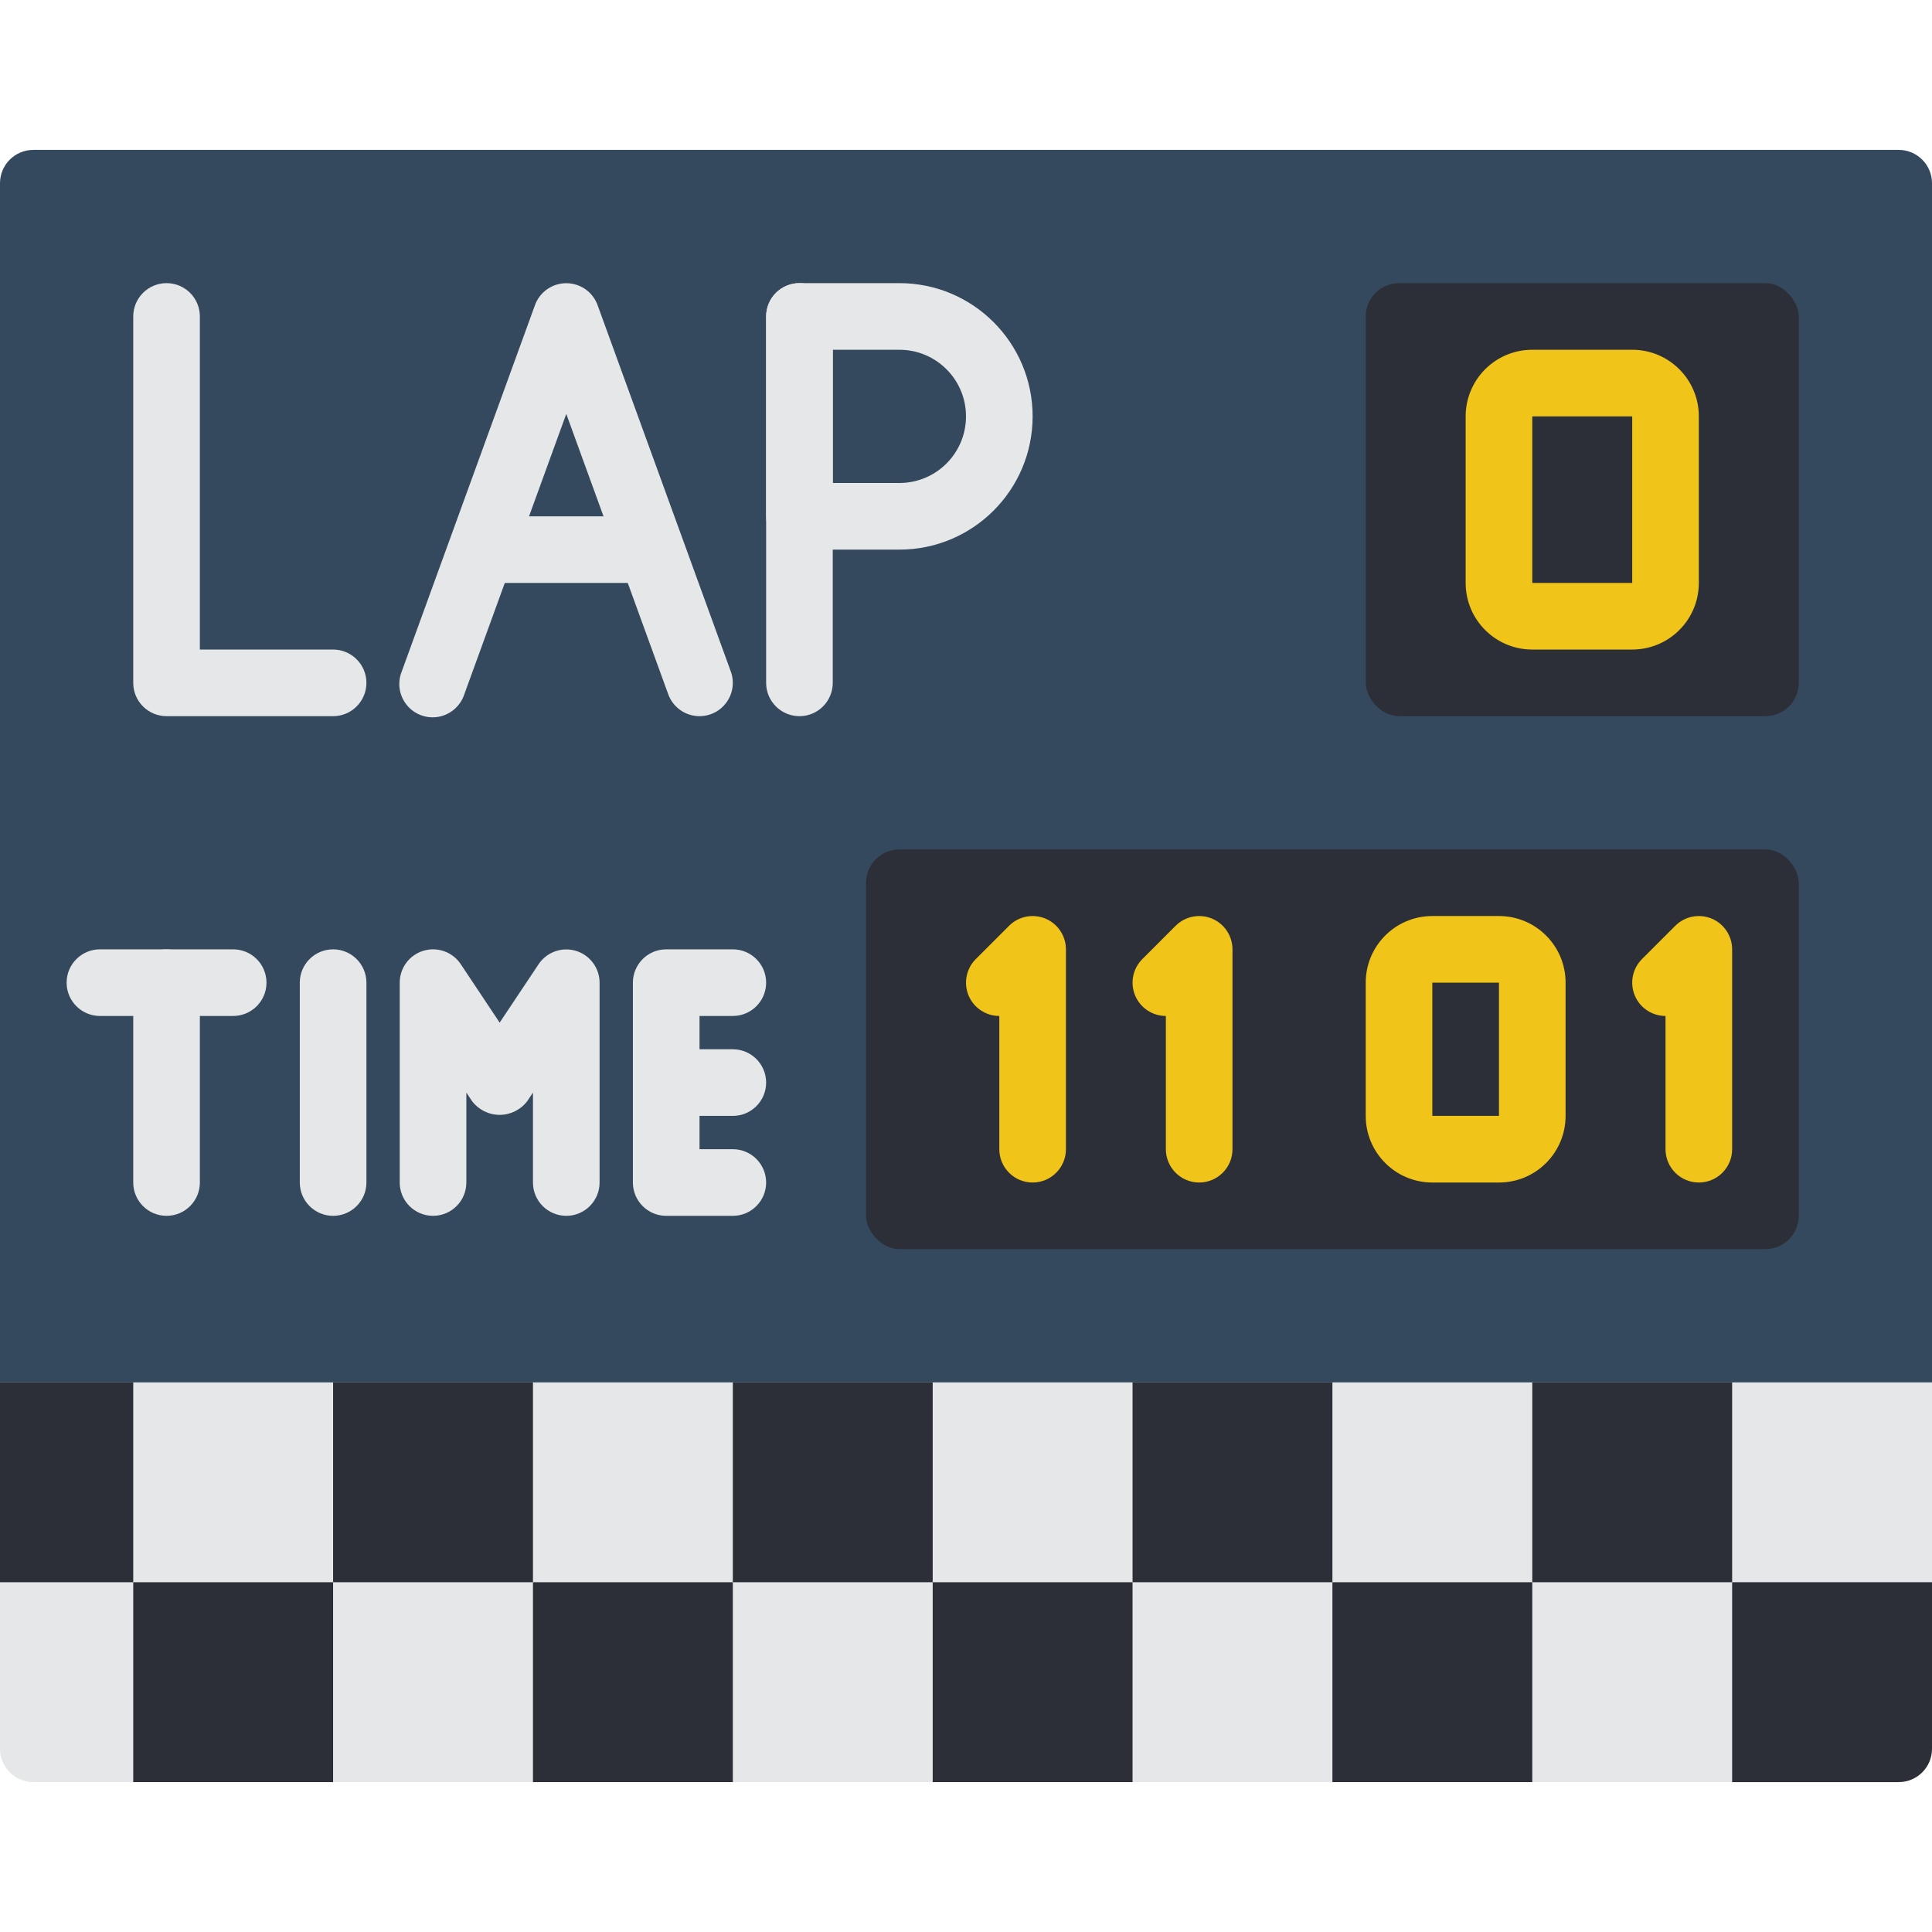 <?xml version="1.0" encoding="UTF-8"?>
<svg xmlns="http://www.w3.org/2000/svg" xmlns:xlink="http://www.w3.org/1999/xlink" width="512" height="512" viewBox="0 0 58 49" version="1.1"><!-- Generator: Sketch 51.3 (57544) - http://www.bohemiancoding.com/sketch --><title>080 - Lapboard</title><desc>Created with Sketch.</desc><defs/><g id="Page-1" stroke="none" stroke-width="1" fill="none" fill-rule="evenodd"><g id="080---Lapboard" fill-rule="nonzero"><path d="M58,1 L58,39 L0,39 L0,1 C-1.11022302e-16,0.448 0.448,0 1,0 L57,0 C57.552,0 58,0.448 58,1 Z" id="Shape" fill="#35495E"/><path d="M10,17 L5,17 C4.448,17 4,16.552 4,16 L4,5 C4,4.448 4.448,4 5,4 C5.552,4 6,4.448 6,5 L6,15 L10,15 C10.552,15 11,15.448 11,16 C11,16.552 10.552,17 10,17 Z" id="Shape" fill="#E6E7E8"/><path d="M21,17 C20.58,17 20.205,16.737 20.061,16.342 L17,7.926 L13.939,16.342 C13.826,16.69 13.532,16.949 13.173,17.017 C12.813,17.085 12.445,16.951 12.214,16.667 C11.982,16.384 11.923,15.997 12.061,15.658 L16.061,4.658 C16.205,4.264 16.58,4.002 17,4.002 C17.42,4.002 17.795,4.264 17.939,4.658 L21.939,15.658 C22.051,15.964 22.006,16.306 21.819,16.573 C21.632,16.841 21.326,17 21,17 Z" id="Shape" fill="#E6E7E8"/><path d="M24,17 C23.448,17 23,16.552 23,16 L23,5 C23,4.448 23.448,4 24,4 C24.552,4 25,4.448 25,5 L25,16 C25,16.552 24.552,17 24,17 Z" id="Shape" fill="#E6E7E8"/><path d="M27,12 L24,12 C23.448,12 23,11.552 23,11 L23,5 C23,4.448 23.448,4 24,4 L27,4 C29.209,4 31,5.791 31,8 C31,10.209 29.209,12 27,12 Z M25,10 L27,10 C28.105,10 29,9.105 29,8 C29,6.895 28.105,6 27,6 L25,6 L25,10 Z" id="Shape" fill="#E6E7E8"/><rect id="Rectangle-path" fill="#2C2F38" x="41" y="4" width="13" height="13" rx="1"/><rect id="Rectangle-path" fill="#2C2F38" x="26" y="21" width="28" height="12" rx="1"/><path d="M49,15 L46,15 C44.895,15 44,14.105 44,13 L44,8 C44,6.895 44.895,6 46,6 L49,6 C50.105,6 51,6.895 51,8 L51,13 C51,14.105 50.105,15 49,15 Z M46,8 L46,13 L49,13 L49,8 L46,8 Z" id="Shape" fill="#F0C419"/><path d="M45,31 L43,31 C41.895,31 41,30.105 41,29 L41,25 C41,23.895 41.895,23 43,23 L45,23 C46.105,23 47,23.895 47,25 L47,29 C47,30.105 46.105,31 45,31 Z M43,25 L43,29 L45,29 L45,25 L43,25 Z" id="Shape" fill="#F0C419"/><path d="M5,32 C4.448,32 4,31.552 4,31 L4,25 C4,24.448 4.448,24 5,24 C5.552,24 6,24.448 6,25 L6,31 C6,31.552 5.552,32 5,32 Z" id="Shape" fill="#E6E7E8"/><path d="M7,26 L3,26 C2.448,26 2,25.552 2,25 C2,24.448 2.448,24 3,24 L7,24 C7.552,24 8,24.448 8,25 C8,25.552 7.552,26 7,26 Z" id="Shape" fill="#E6E7E8"/><path d="M10,32 C9.448,32 9,31.552 9,31 L9,25 C9,24.448 9.448,24 10,24 C10.552,24 11,24.448 11,25 L11,31 C11,31.552 10.552,32 10,32 Z" id="Shape" fill="#E6E7E8"/><path d="M17,32 C16.448,32 16,31.552 16,31 L16,28.3 L15.832,28.552 C15.636,28.814 15.328,28.969 15,28.969 C14.672,28.969 14.364,28.814 14.168,28.552 L14,28.3 L14,31 C14,31.552 13.552,32 13,32 C12.448,32 12,31.552 12,31 L12,25 C12,24.559 12.288,24.171 12.71,24.043 C13.132,23.915 13.588,24.078 13.832,24.445 L15,26.2 L16.168,24.448 C16.412,24.082 16.867,23.918 17.289,24.045 C17.71,24.172 17.999,24.56 18,25 L18,31 C18,31.552 17.552,32 17,32 Z" id="Shape" fill="#E6E7E8"/><path d="M22,32 L20,32 C19.448,32 19,31.552 19,31 L19,25 C19,24.448 19.448,24 20,24 L22,24 C22.552,24 23,24.448 23,25 C23,25.552 22.552,26 22,26 L21,26 L21,30 L22,30 C22.552,30 23,30.448 23,31 C23,31.552 22.552,32 22,32 Z" id="Shape" fill="#E6E7E8"/><path d="M22,29 L20,29 C19.448,29 19,28.552 19,28 C19,27.448 19.448,27 20,27 L22,27 C22.552,27 23,27.448 23,28 C23,28.552 22.552,29 22,29 Z" id="Shape" fill="#E6E7E8"/><path d="M19.3,13 L14.7,13 C14.148,13 13.7,12.552 13.7,12 C13.7,11.448 14.148,11 14.7,11 L19.3,11 C19.852,11 20.3,11.448 20.3,12 C20.3,12.552 19.852,13 19.3,13 Z" id="Shape" fill="#E6E7E8"/><path d="M31,31 C30.448,31 30,30.552 30,30 L30,26 C29.596,26 29.231,25.756 29.076,25.383 C28.922,25.009 29.007,24.579 29.293,24.293 L30.293,23.293 C30.579,23.007 31.009,22.922 31.383,23.076 C31.756,23.231 32,23.596 32,24 L32,30 C32,30.552 31.552,31 31,31 Z" id="Shape" fill="#F0C419"/><path d="M36,31 C35.448,31 35,30.552 35,30 L35,26 C34.596,26 34.231,25.756 34.076,25.383 C33.922,25.009 34.007,24.579 34.293,24.293 L35.293,23.293 C35.579,23.007 36.009,22.922 36.383,23.076 C36.756,23.231 37,23.596 37,24 L37,30 C37,30.552 36.552,31 36,31 Z" id="Shape" fill="#F0C419"/><path d="M51,31 C50.448,31 50,30.552 50,30 L50,26 C49.596,26 49.231,25.756 49.076,25.383 C48.922,25.009 49.007,24.579 49.293,24.293 L50.293,23.293 C50.579,23.007 51.009,22.922 51.383,23.076 C51.756,23.231 52,23.596 52,24 L52,30 C52,30.552 51.552,31 51,31 Z" id="Shape" fill="#F0C419"/><path d="M58,37 L58,48 C58,48.552 57.552,49 57,49 L1,49 C0.448,49 0,48.552 0,48 L0,37 L58,37 Z" id="Shape" fill="#E6E7E8"/><rect id="Rectangle-path" fill="#2C2F38" x="0" y="37" width="4" height="6"/><rect id="Rectangle-path" fill="#2C2F38" x="4" y="43" width="6" height="6"/><rect id="Rectangle-path" fill="#2C2F38" x="16" y="43" width="6" height="6"/><rect id="Rectangle-path" fill="#2C2F38" x="28" y="43" width="6" height="6"/><rect id="Rectangle-path" fill="#2C2F38" x="40" y="43" width="6" height="6"/><path d="M58,43 L58,48 C58,48.552 57.552,49 57,49 L52,49 L52,43 L58,43 Z" id="Shape" fill="#2C2F38"/><rect id="Rectangle-path" fill="#2C2F38" x="10" y="37" width="6" height="6"/><rect id="Rectangle-path" fill="#2C2F38" x="22" y="37" width="6" height="6"/><rect id="Rectangle-path" fill="#2C2F38" x="34" y="37" width="6" height="6"/><rect id="Rectangle-path" fill="#2C2F38" x="46" y="37" width="6" height="6"/></g></g></svg>
